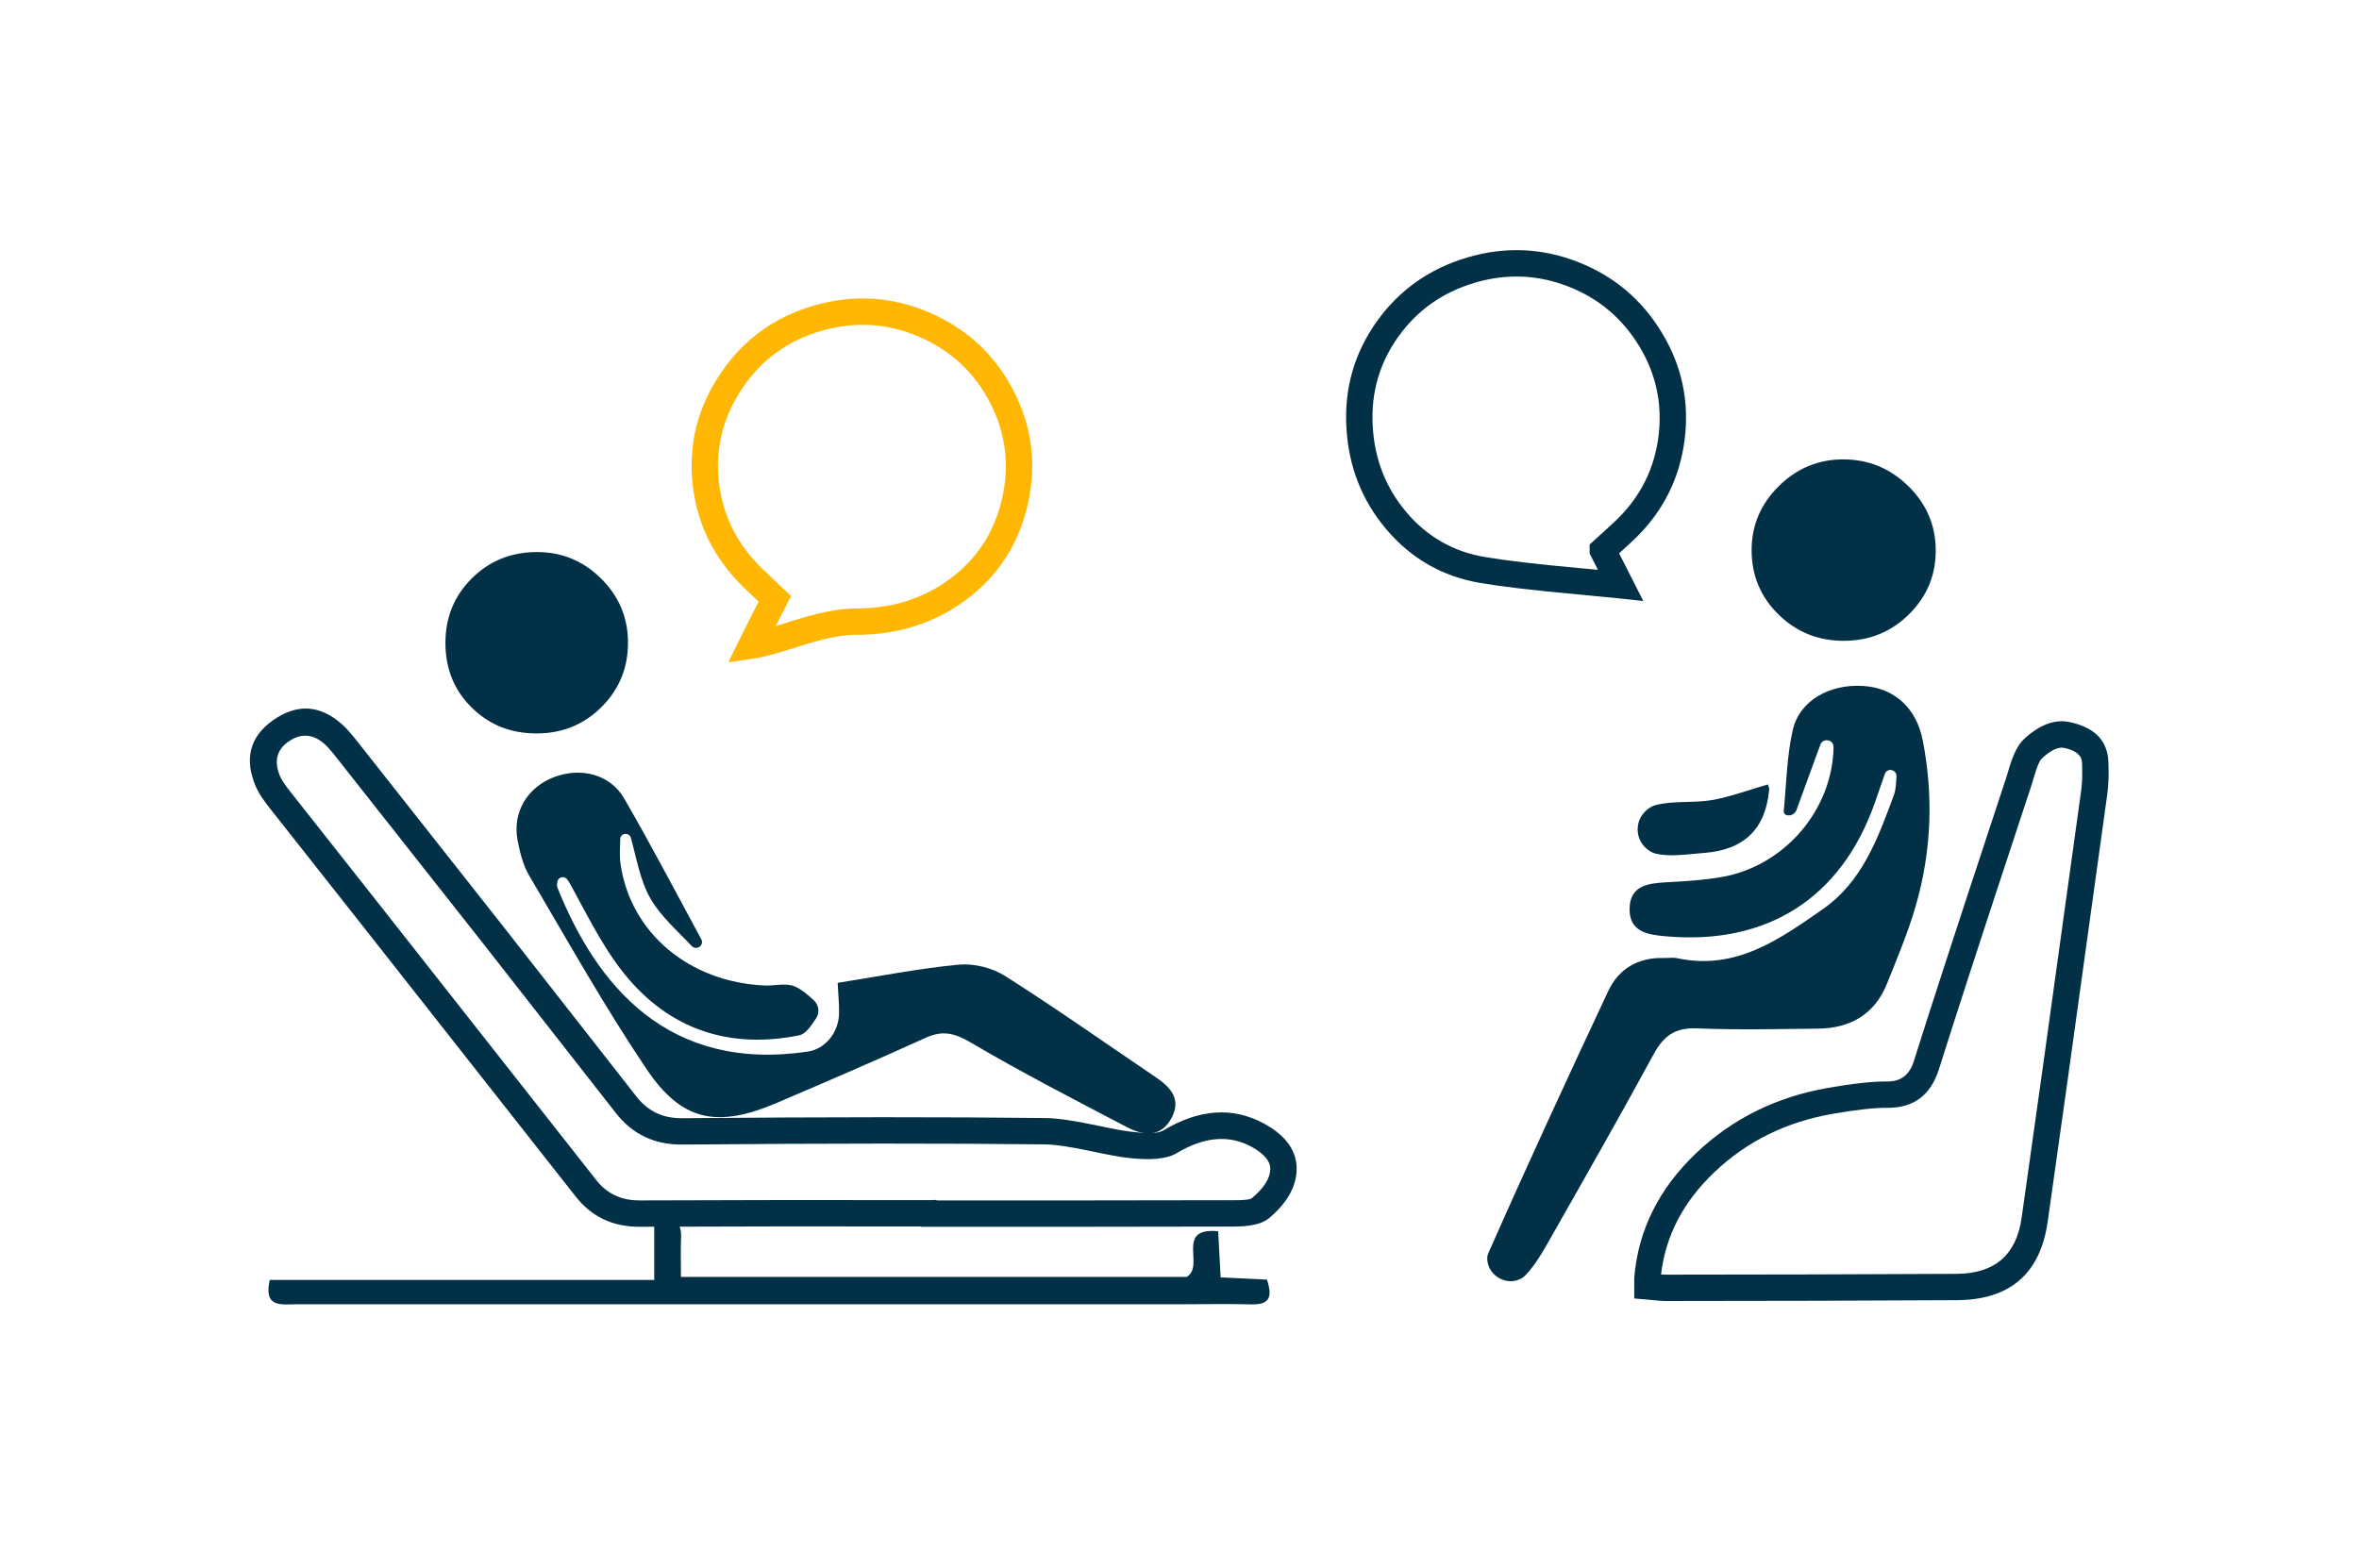<svg xmlns="http://www.w3.org/2000/svg" xmlns:xlink="http://www.w3.org/1999/xlink" fill="none" version="1.1" width="179" height="119" viewBox="0 0 179 119"><g><g><g><path d="M124.007,96.957L124.007,97.625L124.007,98.545L124.923,98.621Q125.103,98.636,125.427,98.671Q126.039,98.736,126.354,98.736L137.527,98.719L148.495,98.674Q154.54,98.631,155.38,92.705L156.939,81.631L159.907,60.219Q160.038,59.279,159.983,57.813Q159.894,55.413,157.058,54.803Q155.356,54.437,153.566,56.103Q152.903,56.721,152.42,58.399Q152.31,58.781,152.253,58.954Q151.791,60.357,150.867,63.159Q147.047,74.739,145.215,80.551Q144.727,82.09,143.222,82.075Q141.559,82.061,138.689,82.565Q132.834,83.595,128.735,87.484Q124.475,91.526,124.01,96.914L124.007,96.957ZM126.04,96.72Q126.549,92.315,130.112,88.935Q133.773,85.46,139.036,84.535Q141.724,84.063,143.205,84.075Q146.187,84.105,147.122,81.156Q148.95,75.353,152.766,63.785Q153.692,60.979,154.153,59.579Q154.221,59.372,154.342,58.952Q154.672,57.806,154.93,57.566Q155.955,56.612,156.637,56.759Q157.953,57.042,157.984,57.887Q158.033,59.177,157.926,59.942L154.958,81.356L153.4,92.426Q152.802,96.644,148.481,96.674L137.519,96.719L126.351,96.736Q126.24,96.736,126.04,96.72Z" fill-rule="evenodd" fill="#023047" fill-opacity="1"/></g><g><path d="M69.9,93.082L59.753,93.074L48.562,93.103Q45.493,93.125,43.672,90.794L27.288,69.976L20.728,61.662Q20.667,61.585,20.543,61.429Q19.71,60.389,19.429,59.737Q18.054,56.551,20.713,54.664Q23.443,52.737,25.96,54.976Q26.427,55.391,27.152,56.317Q27.252,56.445,27.301,56.508L38.249,70.39L48.298,83.227Q49.584,84.882,51.74,84.863Q68.287,84.722,79.317,84.851Q80.676,84.866,83.282,85.425Q84.934,85.779,85.743,85.878Q87.724,86.122,88.253,85.803Q92.347,83.342,95.902,85.264Q98.484,86.67,98.386,88.86Q98.295,90.768,96.284,92.459Q95.516,93.112,93.419,93.089Q93.157,93.086,93.036,93.087L81.333,93.104L77.315,93.104L69.9,93.103L69.9,93.082ZM70.882,93.082Q70.93,93.085,70.978,93.082L70.882,93.082ZM71.138,91.103L77.315,91.104L81.33,91.104L93.027,91.087Q93.163,91.086,93.441,91.089Q94.791,91.104,94.996,90.929Q96.339,89.799,96.388,88.771Q96.43,87.829,94.951,87.023Q92.399,85.644,89.284,87.517Q88.164,88.191,85.499,87.863Q84.602,87.753,82.863,87.38Q80.452,86.864,79.294,86.85Q68.284,86.722,51.758,86.863Q48.612,86.891,46.723,84.46L36.679,71.628L25.731,57.747Q25.679,57.681,25.576,57.55Q24.963,56.765,24.631,56.47Q23.3,55.286,21.87,56.295Q20.532,57.245,21.265,58.944Q21.44,59.35,22.104,60.179Q22.234,60.341,22.298,60.423L28.859,68.739L45.248,89.563Q46.463,91.118,48.557,91.103L59.754,91.074L70.7,91.082Q70.907,91.042,71.138,91.103Z" fill-rule="evenodd" fill="#023047" fill-opacity="1"/></g><g><path d="M56.498,47.754L56.102,48.559L55.266,50.261L57.143,49.99Q58.249,49.83,60.409,49.127Q63.321,48.178,64.82,48.178Q69.674,48.215,73.288,45.531Q76.976,42.791,77.999,38.226Q79.01,33.734,76.902,29.647Q74.798,25.567,70.531,23.724Q66.288,21.894,61.811,23.175Q57.331,24.457,54.736,28.248Q52.073,32.132,52.552,36.706Q53.031,41.274,56.444,44.596Q56.811,44.953,57.56,45.655Q57.562,45.657,57.564,45.659L56.498,47.754ZM58.863,47.516Q59.294,47.386,59.79,47.225Q63.004,46.178,64.835,46.179Q69.02,46.21,72.095,43.925Q75.187,41.629,76.048,37.787Q76.899,34.004,75.125,30.563Q73.349,27.119,69.74,25.56Q66.152,24.013,62.362,25.098Q58.574,26.182,56.386,29.378Q54.139,32.656,54.541,36.497Q54.944,40.346,57.838,43.162Q58.192,43.506,58.927,44.195Q59.295,44.539,59.483,44.717L60.027,45.231L58.863,47.516Z" fill-rule="evenodd" fill="#FFB703" fill-opacity="1"/></g><g><path d="M122.857,41.993L124.693,45.61L122.861,45.414Q121.81,45.302,119.675,45.107Q114.781,44.66,112.334,44.245Q108.03,43.517,105.191,40.166Q102.4,36.872,102.161,32.402Q101.926,27.961,104.478,24.387Q107.026,20.819,111.335,19.541Q115.61,18.276,119.727,19.88Q123.844,21.483,126.136,25.305Q128.374,29.041,127.83,33.362Q127.285,37.684,124.185,40.76Q123.775,41.166,122.919,41.938Q122.888,41.965,122.857,41.993ZM120.621,41.325L120.621,42.008L121.249,43.244Q120.621,43.185,119.857,43.115Q115.04,42.676,112.668,42.273Q109.084,41.667,106.717,38.873Q104.361,36.093,104.158,32.295Q103.96,28.554,106.106,25.549Q108.254,22.541,111.904,21.458Q115.521,20.388,119.001,21.743Q122.481,23.099,124.421,26.333Q126.303,29.476,125.845,33.112Q125.387,36.75,122.777,39.341Q122.402,39.711,121.58,40.452Q121.161,40.829,120.945,41.028L120.621,41.325Z" fill-rule="evenodd" fill="#023047" fill-opacity="1"/></g><g><path d="M143.552,58.441C143.322,58.391,143.096,58.519,143.021,58.738C142.762,59.49,142.503,60.241,142.239,60.989C139.686,68.162,134.106,71.727,126.444,71.062C125.082,70.942,123.636,70.76,123.652,68.976C123.669,67.2,125.057,67.035,126.465,66.957C127.853,66.882,129.253,66.8,130.616,66.564C135.393,65.742,139.05,61.48,139.13,56.694C139.138,56.12,138.327,55.975,138.127,56.516C137.466,58.325,136.889,59.911,136.317,61.472C136.208,61.769,135.89,61.939,135.581,61.864L135.573,61.864C135.431,61.827,135.339,61.699,135.351,61.555C135.548,59.498,135.581,57.408,136.033,55.409C136.538,53.163,138.846,51.891,141.391,52.06C143.736,52.213,145.416,53.708,145.901,56.207C146.716,60.394,146.561,64.574,145.387,68.675C144.802,70.715,143.97,72.693,143.176,74.671C142.244,76.976,140.409,78.041,137.947,78.066C134.883,78.095,131.815,78.173,128.76,78.045C127.113,77.975,126.24,78.611,125.491,79.982C123.025,84.525,120.463,89.018,117.909,93.516C117.262,94.651,116.639,95.849,115.749,96.787C115.665,96.873,115.569,96.943,115.464,97.01C114.436,97.608,113.086,96.943,112.877,95.783C112.835,95.548,112.839,95.329,112.919,95.143C115.866,88.465,118.929,81.836,122.026,75.225C122.821,73.527,124.283,72.656,126.231,72.705C126.578,72.714,126.942,72.652,127.272,72.722C131.707,73.668,135.013,71.297,138.311,69.001C141.328,66.899,142.494,63.603,143.698,60.369C143.865,59.923,143.874,59.415,143.903,58.92C143.92,58.693,143.761,58.49,143.539,58.445L143.552,58.441Z" fill="#023047" fill-opacity="1"/></g><g><path d="M63.548,74.593C66.737,74.093,69.738,73.49,72.773,73.209C73.914,73.102,75.306,73.457,76.28,74.076C80.142,76.53,83.882,79.169,87.669,81.733C88.789,82.489,89.655,83.381,88.915,84.81C88.116,86.35,86.783,86.206,85.508,85.541C81.529,83.455,77.525,81.395,73.659,79.119C72.43,78.396,71.523,78.177,70.232,78.764C66.503,80.461,62.742,82.076,58.976,83.687C54.428,85.632,51.741,85.124,49.045,81.114C45.86,76.377,43.064,71.384,40.163,66.465C39.686,65.656,39.44,64.673,39.268,63.739C38.88,61.633,40.021,59.75,42.031,58.982C44.058,58.205,46.29,58.75,47.356,60.588C49.396,64.103,51.277,67.712,53.216,71.285C53.316,71.47,53.27,71.698,53.111,71.83L53.107,71.83C52.923,71.987,52.656,71.97,52.489,71.797C51.381,70.616,50.11,69.525,49.337,68.158C48.56,66.787,48.305,65.131,47.866,63.574C47.812,63.384,47.628,63.264,47.427,63.285L47.419,63.285C47.218,63.31,47.068,63.475,47.063,63.673C47.047,64.305,46.997,64.937,47.084,65.552C47.833,70.793,52.292,74.543,58.027,74.791C58.792,74.824,59.657,74.58,60.301,74.861C60.836,75.092,61.295,75.497,61.751,75.914C62.14,76.269,62.215,76.852,61.922,77.289C61.529,77.88,61.132,78.475,60.639,78.574C55.603,79.586,51.172,78.293,47.762,74.37C46.006,72.35,44.815,69.934,43.507,67.535C43.36,67.266,43.231,66.985,43.018,66.717C42.804,66.449,42.34,66.568,42.294,66.919C42.274,67.064,42.24,67.217,42.294,67.349C45.262,74.783,50.696,81.39,61.3,79.805C62.691,79.598,63.657,78.272,63.669,76.881C63.678,76.203,63.607,75.526,63.561,74.593L63.548,74.593Z" fill="#023047" fill-opacity="1"/></g><g><path d="M20.472,97.137L49.642,97.137L49.642,92.9C50.921,92.454,51.74,92.409,51.678,93.941C51.64,94.887,51.669,95.837,51.669,96.906L90.047,96.906C91.469,96.072,89.12,93.131,92.434,93.441C92.493,94.552,92.551,95.63,92.622,96.947C93.788,97.001,94.929,97.055,96.141,97.113C96.509,98.29,96.467,99.033,94.971,98.992C93.232,98.946,91.489,98.983,89.751,98.983C67.335,98.983,44.919,98.983,22.508,98.983C21.396,98.983,19.971,99.297,20.472,97.137Z" fill="#023047" fill-opacity="1"/></g><g><path d="M139.982,48.133C136.346,48.17,133.437,45.366,133.412,41.802C133.387,38.283,136.363,35.338,139.911,35.363C143.401,35.388,146.306,38.209,146.381,41.636C146.457,45.188,143.598,48.096,139.982,48.133Z" fill="#023047" fill-opacity="1"/><path d="M144.922,46.553Q146.942,44.501,146.881,41.626L146.881,41.625Q146.82,38.849,144.775,36.865Q142.732,34.883,139.915,34.863Q137.045,34.843,134.97,36.898Q132.891,38.956,132.912,41.805Q132.932,44.689,134.996,46.678Q137.056,48.663,139.987,48.633Q142.904,48.603,144.922,46.553ZM144.079,37.583Q145.829,39.281,145.882,41.647L145.882,41.647Q145.933,44.101,144.21,45.852Q142.481,47.607,139.977,47.633Q137.455,47.659,135.69,45.958Q133.929,44.261,133.912,41.798Q133.894,39.37,135.673,37.609Q137.453,35.846,139.908,35.863Q142.324,35.88,144.079,37.583Z" fill-rule="evenodd" fill="#023047" fill-opacity="1"/></g><g><path d="M40.79,55.162C37.116,55.199,34.315,52.465,34.299,48.826C34.282,45.213,37.087,42.409,40.731,42.396C44.205,42.384,47.097,45.205,47.151,48.661C47.21,52.258,44.401,55.125,40.79,55.162Z" fill="#023047" fill-opacity="1"/><path d="M45.704,53.596Q47.698,51.559,47.651,48.653L47.651,48.653Q47.607,45.855,45.573,43.87Q43.539,41.886,40.73,41.896Q37.79,41.906,35.788,43.907Q33.785,45.91,33.799,48.829Q33.812,51.767,35.824,53.73Q37.833,55.692,40.795,55.662Q43.711,55.632,45.704,53.596ZM44.874,44.586Q46.614,46.283,46.651,48.669L46.651,48.669Q46.692,51.158,44.989,52.897Q43.287,54.636,40.785,54.662Q38.236,54.687,36.522,53.015Q34.81,51.344,34.799,48.824Q34.787,46.322,36.495,44.615Q38.206,42.905,40.733,42.896Q43.134,42.888,44.874,44.586Z" fill-rule="evenodd" fill="#023047" fill-opacity="1"/></g><g><path d="M134.148,59.527C134.214,59.746,134.252,59.812,134.248,59.874Q133.876,64.392,129.312,64.73C128.07,64.817,126.762,65.061,125.6,64.776C125.358,64.714,125.136,64.574,124.923,64.392C124.045,63.628,124.045,62.265,124.923,61.501C125.132,61.319,125.358,61.175,125.6,61.109C126.971,60.741,128.492,60.964,129.914,60.716C131.326,60.468,132.693,59.948,134.148,59.531L134.148,59.527Z" fill="#023047" fill-opacity="1"/></g></g></g></svg>